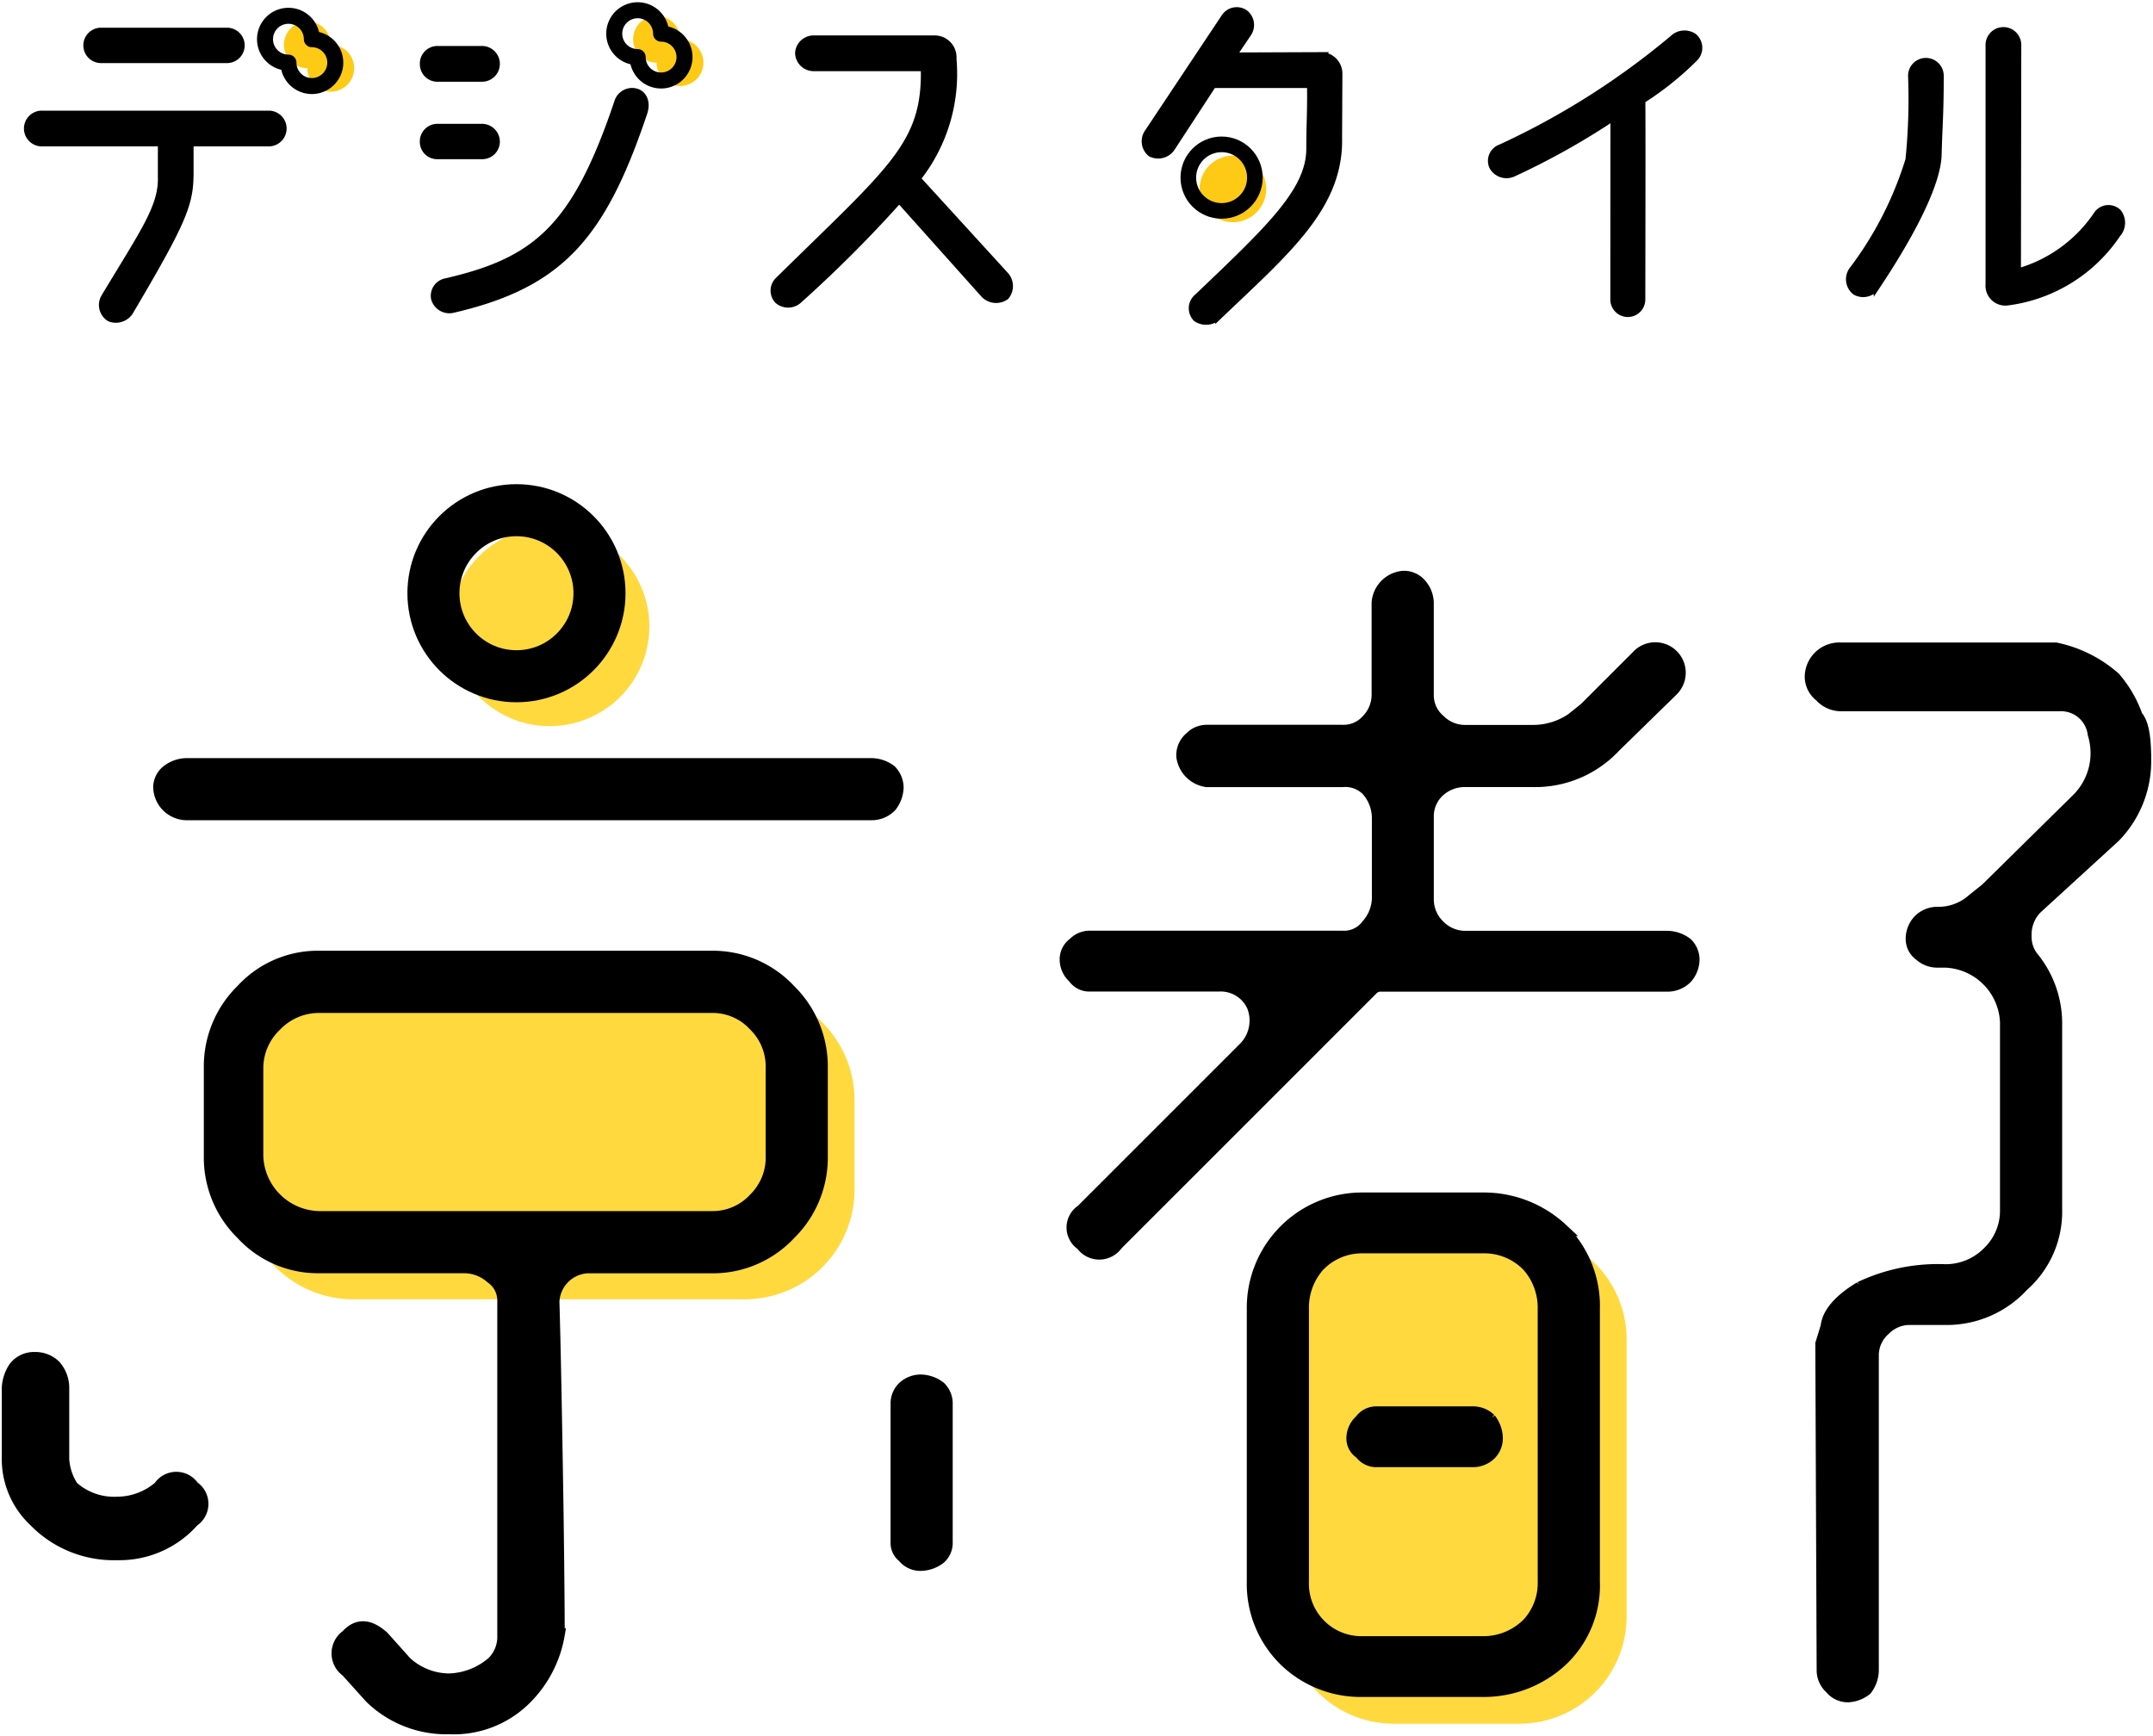 <svg xmlns="http://www.w3.org/2000/svg" xmlns:xlink="http://www.w3.org/1999/xlink" width="82.741" height="66.722" viewBox="0 0 82.741 66.722">
  <defs>
    <clipPath id="clip-path">
      <rect id="長方形_416" data-name="長方形 416" width="82.741" height="66.722" fill="none"/>
    </clipPath>
  </defs>
  <g id="グループ_446" data-name="グループ 446" transform="translate(-202.059 -41.89)">
    <g id="グループ_445" data-name="グループ 445" transform="translate(202.059 41.89)">
      <g id="グループ_444" data-name="グループ 444" transform="translate(0 0)" clip-path="url(#clip-path)">
        <path id="パス_1379" data-name="パス 1379" d="M10.349,1.544a.9.9,0,1,0-.9.9.9.9,0,1,0,.9-.9" transform="translate(2.363 0.178)" fill="#ffca16"/>
        <path id="パス_1380" data-name="パス 1380" d="M20.861,1.376a.9.9,0,1,0-.9.9.9.9,0,1,0,.9-.9" transform="translate(5.271 0.131)" fill="#ffca16"/>
        <path id="パス_1381" data-name="パス 1381" d="M47.678,55.989H42.85a4.12,4.12,0,0,1-4.121-4.121V41.22A4.12,4.12,0,0,1,42.85,37.1h4.828A4.12,4.12,0,0,1,51.8,41.22V51.868a4.12,4.12,0,0,1-4.121,4.121" transform="translate(10.712 10.261)" fill="#ffd93e"/>
        <path id="パス_1382" data-name="パス 1382" d="M17.378,15.861a3.83,3.83,0,1,1-3.83,3.83,3.83,3.83,0,0,1,3.83-3.83" transform="translate(3.747 4.387)" fill="#ffd93e"/>
        <path id="パス_1383" data-name="パス 1383" d="M26.594,41.69H11.549a4.221,4.221,0,0,1-4.22-4.22V34.04a4.221,4.221,0,0,1,4.22-4.22H26.594a4.22,4.22,0,0,1,4.22,4.22v3.429a4.22,4.22,0,0,1-4.22,4.22" transform="translate(2.027 8.248)" fill="#ffd93e"/>
        <path id="パス_1384" data-name="パス 1384" d="M7.347,50.467a3.763,3.763,0,0,1-2.911,1.277,4.229,4.229,0,0,1-3.165-1.277A3.24,3.24,0,0,1,.25,48.016V45.362A1.516,1.516,0,0,1,.505,44.6a.917.917,0,0,1,.766-.357,1.039,1.039,0,0,1,.766.306,1.255,1.255,0,0,1,.305.817v2.756A2.228,2.228,0,0,0,2.7,49.191a2.421,2.421,0,0,0,1.735.613,2.518,2.518,0,0,0,1.634-.613.765.765,0,0,1,1.277,0,.763.763,0,0,1,0,1.277M30.27,30.1a4.086,4.086,0,0,1,1.224,2.96v3.421a4.084,4.084,0,0,1-1.224,2.96,4.021,4.021,0,0,1-2.962,1.277h-4.8a1.406,1.406,0,0,0-1.328,1.328c.051,1.736.1,4.34.153,7.709.051,3.472.051,5.156.051,5.105a4.517,4.517,0,0,1-1.226,2.4,3.883,3.883,0,0,1-2.96,1.174,4.158,4.158,0,0,1-3.013-1.174l-.919-1.021a.813.813,0,0,1,0-1.328c.409-.458.868-.409,1.379.051l.868.97a2.489,2.489,0,0,0,1.685.665,2.691,2.691,0,0,0,1.684-.665,1.389,1.389,0,0,0,.41-.97V42.043a1.088,1.088,0,0,0-.461-.918,1.613,1.613,0,0,0-1.02-.41H12.2a3.939,3.939,0,0,1-2.96-1.277,4.085,4.085,0,0,1-1.226-2.96V33.057A4.087,4.087,0,0,1,9.236,30.1,3.944,3.944,0,0,1,12.2,28.82H27.309A4.026,4.026,0,0,1,30.27,30.1m-.664,2.96a2.232,2.232,0,0,0-.664-1.633,2.2,2.2,0,0,0-1.634-.716H12.2a2.314,2.314,0,0,0-1.684.716A2.286,2.286,0,0,0,9.8,33.057v3.421a2.447,2.447,0,0,0,2.4,2.349H27.309a2.2,2.2,0,0,0,1.634-.715,2.237,2.237,0,0,0,.664-1.634ZM36.039,51.9a1.217,1.217,0,0,1-.715.255.819.819,0,0,1-.663-.306.659.659,0,0,1-.255-.562V45.974a.845.845,0,0,1,.255-.611.965.965,0,0,1,.663-.255,1.217,1.217,0,0,1,.715.255.845.845,0,0,1,.255.611v5.311a.765.765,0,0,1-.255.613" transform="translate(0.069 7.971)"/>
        <path id="パス_1385" data-name="パス 1385" d="M7.347,50.467a3.763,3.763,0,0,1-2.911,1.277,4.229,4.229,0,0,1-3.165-1.277A3.24,3.24,0,0,1,.25,48.016V45.362A1.516,1.516,0,0,1,.505,44.6a.917.917,0,0,1,.766-.357,1.039,1.039,0,0,1,.766.306,1.255,1.255,0,0,1,.305.817v2.756A2.228,2.228,0,0,0,2.7,49.191a2.421,2.421,0,0,0,1.735.613,2.518,2.518,0,0,0,1.634-.613.765.765,0,0,1,1.277,0A.763.763,0,0,1,7.347,50.467ZM30.27,30.1a4.086,4.086,0,0,1,1.224,2.96v3.421a4.084,4.084,0,0,1-1.224,2.96,4.021,4.021,0,0,1-2.962,1.277h-4.8a1.406,1.406,0,0,0-1.328,1.328c.051,1.736.1,4.34.153,7.709.051,3.472.051,5.156.051,5.105a4.517,4.517,0,0,1-1.226,2.4,3.883,3.883,0,0,1-2.96,1.174,4.158,4.158,0,0,1-3.013-1.174l-.919-1.021a.813.813,0,0,1,0-1.328c.409-.458.868-.409,1.379.051l.868.97a2.489,2.489,0,0,0,1.685.665,2.691,2.691,0,0,0,1.684-.665,1.389,1.389,0,0,0,.41-.97V42.043a1.088,1.088,0,0,0-.461-.918,1.613,1.613,0,0,0-1.02-.41H12.2a3.939,3.939,0,0,1-2.96-1.277,4.085,4.085,0,0,1-1.226-2.96V33.057A4.087,4.087,0,0,1,9.236,30.1,3.944,3.944,0,0,1,12.2,28.82H27.309A4.026,4.026,0,0,1,30.27,30.1Zm-.664,2.96a2.232,2.232,0,0,0-.664-1.633,2.2,2.2,0,0,0-1.634-.716H12.2a2.314,2.314,0,0,0-1.684.716A2.286,2.286,0,0,0,9.8,33.057v3.421a2.447,2.447,0,0,0,2.4,2.349H27.309a2.2,2.2,0,0,0,1.634-.715,2.237,2.237,0,0,0,.664-1.634ZM36.039,51.9a1.217,1.217,0,0,1-.715.255.819.819,0,0,1-.663-.306.659.659,0,0,1-.255-.562V45.974a.845.845,0,0,1,.255-.611.965.965,0,0,1,.663-.255,1.217,1.217,0,0,1,.715.255.845.845,0,0,1,.255.611v5.311A.765.765,0,0,1,36.039,51.9Z" transform="translate(0.069 7.971)" fill="none" stroke="#000" stroke-width="0.5"/>
        <path id="パス_1386" data-name="パス 1386" d="M55.932,31.473a.847.847,0,0,1,.257.613,1.071,1.071,0,0,1-.257.663,1,1,0,0,1-.715.308H44.19a.464.464,0,0,0-.357.153l-9.8,9.8a.81.81,0,0,1-1.326,0,.763.763,0,0,1,0-1.277l6.28-6.28a1.519,1.519,0,0,0,.306-1.584,1.369,1.369,0,0,0-1.328-.816h-5a.705.705,0,0,1-.562-.308.9.9,0,0,1-.305-.663.73.73,0,0,1,.305-.613.822.822,0,0,1,.562-.255h9.752a1.121,1.121,0,0,0,.97-.46,1.622,1.622,0,0,0,.409-1.021V26.624a1.645,1.645,0,0,0-.409-1.072,1.2,1.2,0,0,0-.97-.357H37.5a1.083,1.083,0,0,1-.919-.919.857.857,0,0,1,.306-.715A.846.846,0,0,1,37.5,23.3h5.207a1.229,1.229,0,0,0,.97-.409,1.426,1.426,0,0,0,.409-1.021V18.352a1.06,1.06,0,0,1,.97-.971.821.821,0,0,1,.664.308,1.075,1.075,0,0,1,.255.664v3.522a1.288,1.288,0,0,0,.458,1.021,1.4,1.4,0,0,0,.971.409h2.654a2.661,2.661,0,0,0,1.481-.46l.511-.409,1.991-1.99a.921.921,0,1,1,1.326,1.275c-.051,0-.051,0-.051.051l-2.143,2.094a4.166,4.166,0,0,1-3.115,1.328H47.355a1.491,1.491,0,0,0-.97.409,1.341,1.341,0,0,0-.409,1.021v3.114a1.426,1.426,0,0,0,.409,1.021,1.442,1.442,0,0,0,1.021.46h7.81a1.22,1.22,0,0,1,.715.255m-4.8,10.976a4.122,4.122,0,0,1,1.226,3.064V55.98a3.929,3.929,0,0,1-1.226,3.011,4.374,4.374,0,0,1-3.013,1.174H43.475a4.162,4.162,0,0,1-2.962-1.174,4.085,4.085,0,0,1-1.224-3.011V45.513a4.181,4.181,0,0,1,4.186-4.237H48.12a4.379,4.379,0,0,1,3.013,1.173m-.664,3.064a2.448,2.448,0,0,0-.613-1.685,2.351,2.351,0,0,0-1.736-.714H43.475a2.319,2.319,0,0,0-1.685.714,2.448,2.448,0,0,0-.613,1.685V55.98a2.267,2.267,0,0,0,2.3,2.349H48.12a2.437,2.437,0,0,0,1.736-.715,2.321,2.321,0,0,0,.613-1.634Zm-2.094,4.238a1.208,1.208,0,0,1,.255.714.841.841,0,0,1-.255.614.945.945,0,0,1-.613.254H44.036a.73.73,0,0,1-.613-.305.641.641,0,0,1-.306-.563.9.9,0,0,1,.306-.663.728.728,0,0,1,.613-.306h3.726a.939.939,0,0,1,.613.255m12.968-3.574c.051-.511.511-1.021,1.277-1.481a6.967,6.967,0,0,1,3.268-.664,2.314,2.314,0,0,0,1.684-.714,2.238,2.238,0,0,0,.664-1.635v-7.2a2.447,2.447,0,0,0-2.348-2.349h-.306a.971.971,0,0,1-.664-.255.73.73,0,0,1-.306-.613,1.008,1.008,0,0,1,.306-.715.977.977,0,0,1,.664-.255,2.008,2.008,0,0,0,1.377-.511l.511-.409,3.472-3.42a2.519,2.519,0,0,0,.664-2.553,1.281,1.281,0,0,0-1.328-1.123H61.854a1.064,1.064,0,0,1-.766-.357.916.916,0,0,1-.356-.766,1.08,1.08,0,0,1,1.122-1.02h8.271a4.915,4.915,0,0,1,2.247,1.122,4.5,4.5,0,0,1,.817,1.379v.052c.255.254.357.765.357,1.735a4.13,4.13,0,0,1-1.174,2.909l-3.013,2.757a1.465,1.465,0,0,0-.409,1.072,1.3,1.3,0,0,0,.255.817,3.988,3.988,0,0,1,.919,2.5v7.2a3.764,3.764,0,0,1-1.277,2.911,3.946,3.946,0,0,1-2.96,1.277h-1.43a1.373,1.373,0,0,0-.919.409,1.338,1.338,0,0,0-.46.97V59.4a1.217,1.217,0,0,1-.255.715,1.2,1.2,0,0,1-.664.255.823.823,0,0,1-.664-.306.9.9,0,0,1-.306-.664l-.051-12.559Z" transform="translate(8.876 4.807)"/>
        <path id="パス_1387" data-name="パス 1387" d="M55.932,31.473a.847.847,0,0,1,.257.613,1.071,1.071,0,0,1-.257.663,1,1,0,0,1-.715.308H44.19a.464.464,0,0,0-.357.153l-9.8,9.8a.81.81,0,0,1-1.326,0,.763.763,0,0,1,0-1.277l6.28-6.28a1.519,1.519,0,0,0,.306-1.584,1.369,1.369,0,0,0-1.328-.816h-5a.705.705,0,0,1-.562-.308.9.9,0,0,1-.305-.663.73.73,0,0,1,.305-.613.822.822,0,0,1,.562-.255h9.752a1.121,1.121,0,0,0,.97-.46,1.622,1.622,0,0,0,.409-1.021V26.624a1.645,1.645,0,0,0-.409-1.072,1.2,1.2,0,0,0-.97-.357H37.5a1.083,1.083,0,0,1-.919-.919.857.857,0,0,1,.306-.715A.846.846,0,0,1,37.5,23.3h5.207a1.229,1.229,0,0,0,.97-.409,1.426,1.426,0,0,0,.409-1.021V18.352a1.06,1.06,0,0,1,.97-.971.821.821,0,0,1,.664.308,1.075,1.075,0,0,1,.255.664v3.522a1.288,1.288,0,0,0,.458,1.021,1.4,1.4,0,0,0,.971.409h2.654a2.661,2.661,0,0,0,1.481-.46l.511-.409,1.991-1.99a.921.921,0,1,1,1.326,1.275c-.051,0-.051,0-.051.051l-2.143,2.094a4.166,4.166,0,0,1-3.115,1.328H47.355a1.491,1.491,0,0,0-.97.409,1.341,1.341,0,0,0-.409,1.021v3.114a1.426,1.426,0,0,0,.409,1.021,1.442,1.442,0,0,0,1.021.46h7.81A1.22,1.22,0,0,1,55.932,31.473Zm-4.8,10.976a4.122,4.122,0,0,1,1.226,3.064V55.98a3.929,3.929,0,0,1-1.226,3.011,4.374,4.374,0,0,1-3.013,1.174H43.475a4.162,4.162,0,0,1-2.962-1.174,4.085,4.085,0,0,1-1.224-3.011V45.513a4.181,4.181,0,0,1,4.186-4.237H48.12A4.379,4.379,0,0,1,51.133,42.449Zm-.664,3.064a2.448,2.448,0,0,0-.613-1.685,2.351,2.351,0,0,0-1.736-.714H43.475a2.319,2.319,0,0,0-1.685.714,2.448,2.448,0,0,0-.613,1.685V55.98a2.267,2.267,0,0,0,2.3,2.349H48.12a2.437,2.437,0,0,0,1.736-.715,2.321,2.321,0,0,0,.613-1.634Zm-2.094,4.238a1.208,1.208,0,0,1,.255.714.841.841,0,0,1-.255.614.945.945,0,0,1-.613.254H44.036a.73.73,0,0,1-.613-.305.641.641,0,0,1-.306-.563.9.9,0,0,1,.306-.663.728.728,0,0,1,.613-.306h3.726A.939.939,0,0,1,48.375,49.752Zm12.968-3.574c.051-.511.511-1.021,1.277-1.481a6.967,6.967,0,0,1,3.268-.664,2.314,2.314,0,0,0,1.684-.714,2.238,2.238,0,0,0,.664-1.635v-7.2a2.447,2.447,0,0,0-2.348-2.349h-.306a.971.971,0,0,1-.664-.255.73.73,0,0,1-.306-.613,1.008,1.008,0,0,1,.306-.715.977.977,0,0,1,.664-.255,2.008,2.008,0,0,0,1.377-.511l.511-.409,3.472-3.42a2.519,2.519,0,0,0,.664-2.553,1.281,1.281,0,0,0-1.328-1.123H61.854a1.064,1.064,0,0,1-.766-.357.916.916,0,0,1-.356-.766,1.08,1.08,0,0,1,1.122-1.02h8.271a4.915,4.915,0,0,1,2.247,1.122,4.5,4.5,0,0,1,.817,1.379v.052c.255.254.357.765.357,1.735a4.13,4.13,0,0,1-1.174,2.909l-3.013,2.757a1.465,1.465,0,0,0-.409,1.072,1.3,1.3,0,0,0,.255.817,3.988,3.988,0,0,1,.919,2.5v7.2a3.764,3.764,0,0,1-1.277,2.911,3.946,3.946,0,0,1-2.96,1.277h-1.43a1.373,1.373,0,0,0-.919.409,1.338,1.338,0,0,0-.46.97V59.4a1.217,1.217,0,0,1-.255.715,1.2,1.2,0,0,1-.664.255.823.823,0,0,1-.664-.306.9.9,0,0,1-.306-.664l-.051-12.559Z" transform="translate(8.876 4.807)" fill="none" stroke="#000" stroke-width="0.5"/>
        <circle id="楕円形_161" data-name="楕円形 161" cx="3.191" cy="3.191" r="3.191" transform="translate(16.657 19.609)" fill="none" stroke="#000" stroke-width="2"/>
        <path id="パス_1388" data-name="パス 1388" d="M5.113,23.276a1.221,1.221,0,0,1,.716-.255H32.176a1.213,1.213,0,0,1,.714.255.931.931,0,0,1,.257.611,1.207,1.207,0,0,1-.257.715,1,1,0,0,1-.714.306H5.83a1.047,1.047,0,0,1-1.023-1.021.794.794,0,0,1,.306-.611" transform="translate(1.33 6.367)"/>
        <path id="パス_1389" data-name="パス 1389" d="M5.113,23.276a1.221,1.221,0,0,1,.716-.255H32.176a1.213,1.213,0,0,1,.714.255.931.931,0,0,1,.257.611,1.207,1.207,0,0,1-.257.715,1,1,0,0,1-.714.306H5.83a1.047,1.047,0,0,1-1.023-1.021A.794.794,0,0,1,5.113,23.276Z" transform="translate(1.33 6.367)" fill="none" stroke="#000" stroke-width="0.5"/>
        <path id="パス_1390" data-name="パス 1390" d="M5.961,4.553H1.4a.562.562,0,1,1,0-1.123h8.72a.562.562,0,0,1,0,1.123H7.083V5.677c0,1.194-.223,1.811-2.288,5.308a.645.645,0,0,1-.814.3.6.6,0,0,1-.211-.8C5.273,7.981,6,7,5.961,5.845Z" transform="translate(0.231 0.948)"/>
        <path id="パス_1391" data-name="パス 1391" d="M5.961,4.553H1.4a.562.562,0,1,1,0-1.123h8.72a.562.562,0,0,1,0,1.123H7.083V5.677c0,1.194-.223,1.811-2.288,5.308a.645.645,0,0,1-.814.3.6.6,0,0,1-.211-.8C5.273,7.981,6,7,5.961,5.845Z" transform="translate(0.231 0.948)" fill="none" stroke="#000" stroke-width="0.25"/>
        <path id="パス_1392" data-name="パス 1392" d="M3.142.932H8.03a.555.555,0,0,1,0,1.109H3.142a.555.555,0,0,1,0-1.109" transform="translate(0.717 0.258)"/>
        <path id="パス_1393" data-name="パス 1393" d="M3.142.932H8.03a.555.555,0,0,1,0,1.109H3.142a.555.555,0,0,1,0-1.109Z" transform="translate(0.717 0.258)" fill="none" stroke="#000" stroke-width="0.25"/>
        <path id="パス_1394" data-name="パス 1394" d="M15,2.607H13.283a.55.55,0,0,1-.546-.562.551.551,0,0,1,.546-.563H15a.562.562,0,0,1,0,1.125" transform="translate(3.523 0.41)"/>
        <path id="パス_1395" data-name="パス 1395" d="M15,2.607H13.283a.55.55,0,0,1-.546-.562.551.551,0,0,1,.546-.563H15a.562.562,0,0,1,0,1.125Z" transform="translate(3.523 0.41)" fill="none" stroke="#000" stroke-width="0.25"/>
        <path id="パス_1396" data-name="パス 1396" d="M13.284,3.826H15a.564.564,0,0,1,.562.562A.551.551,0,0,1,15,4.935H13.284a.539.539,0,0,1-.548-.548.551.551,0,0,1,.548-.562" transform="translate(3.523 1.058)"/>
        <path id="パス_1397" data-name="パス 1397" d="M13.284,3.826H15a.564.564,0,0,1,.562.562A.551.551,0,0,1,15,4.935H13.284a.539.539,0,0,1-.548-.548A.551.551,0,0,1,13.284,3.826Z" transform="translate(3.523 1.058)" fill="none" stroke="#000" stroke-width="0.25"/>
        <path id="パス_1398" data-name="パス 1398" d="M20.116,3.17a.586.586,0,0,1,.7-.407c.294.07.463.393.322.814-1.6,4.762-3.216,6.615-7.374,7.57a.6.6,0,0,1-.688-.435.556.556,0,0,1,.437-.647c3.469-.8,4.972-2.064,6.6-6.895" transform="translate(3.614 0.759)"/>
        <path id="パス_1399" data-name="パス 1399" d="M20.116,3.17a.586.586,0,0,1,.7-.407c.294.07.463.393.322.814-1.6,4.762-3.216,6.615-7.374,7.57a.6.6,0,0,1-.688-.435.556.556,0,0,1,.437-.647C16.985,9.265,18.489,8,20.116,3.17Z" transform="translate(3.614 0.759)" fill="none" stroke="#000" stroke-width="0.25"/>
        <path id="パス_1400" data-name="パス 1400" d="M24.267,11.206a.608.608,0,0,1-.829.014.557.557,0,0,1,.042-.786c4.353-4.284,5.659-5.2,5.589-8.146H24.827a.588.588,0,0,1-.589-.563.586.586,0,0,1,.589-.56h4.663a.714.714,0,0,1,.7.771,6.489,6.489,0,0,1-1.377,4.608l3.371,3.692a.629.629,0,0,1,.028.843A.647.647,0,0,1,31.372,11L28.114,7.357a49.436,49.436,0,0,1-3.848,3.849" transform="translate(6.443 0.322)"/>
        <path id="パス_1401" data-name="パス 1401" d="M24.267,11.206a.608.608,0,0,1-.829.014.557.557,0,0,1,.042-.786c4.353-4.284,5.659-5.2,5.589-8.146H24.827a.588.588,0,0,1-.589-.563.586.586,0,0,1,.589-.56h4.663a.714.714,0,0,1,.7.771,6.489,6.489,0,0,1-1.377,4.608l3.371,3.692a.629.629,0,0,1,.028.843A.647.647,0,0,1,31.372,11L28.114,7.357A49.436,49.436,0,0,1,24.267,11.206Z" transform="translate(6.443 0.322)" fill="none" stroke="#000" stroke-width="0.25"/>
        <path id="パス_1402" data-name="パス 1402" d="M41.918,5.219c.055,2.654-2.023,4.368-4.621,6.854a.683.683,0,0,1-.857.084.559.559,0,0,1,.042-.829c2.738-2.613,4.311-4.072,4.311-5.7,0-1.011.042-1.334.028-2.457H37.086L35.5,5.6a.631.631,0,0,1-.814.211.608.608,0,0,1-.1-.829L37.523.569A.563.563,0,0,1,38.294.4a.582.582,0,0,1,.14.8l-.576.855,3.384-.013a.7.7,0,0,1,.688.7Z" transform="translate(9.534 0.087)"/>
        <path id="パス_1403" data-name="パス 1403" d="M41.918,5.219c.055,2.654-2.023,4.368-4.621,6.854a.683.683,0,0,1-.857.084.559.559,0,0,1,.042-.829c2.738-2.613,4.311-4.072,4.311-5.7,0-1.011.042-1.334.028-2.457H37.086L35.5,5.6a.631.631,0,0,1-.814.211.608.608,0,0,1-.1-.829L37.523.569A.563.563,0,0,1,38.294.4a.582.582,0,0,1,.14.8l-.576.855,3.384-.013a.7.7,0,0,1,.688.7Z" transform="translate(9.534 0.087)" fill="none" stroke="#000" stroke-width="0.25"/>
        <path id="パス_1404" data-name="パス 1404" d="M49.6,4.224a28.186,28.186,0,0,1-3.862,2.163.617.617,0,0,1-.8-.267.541.541,0,0,1,.322-.73A29.533,29.533,0,0,0,51.87,1.2a.644.644,0,0,1,.816-.071.568.568,0,0,1,.027.83A11.875,11.875,0,0,1,50.69,3.578c.015,0,0,7.653,0,7.653a.547.547,0,1,1-1.094,0Z" transform="translate(12.415 0.281)"/>
        <path id="パス_1405" data-name="パス 1405" d="M49.6,4.224a28.186,28.186,0,0,1-3.862,2.163.617.617,0,0,1-.8-.267.541.541,0,0,1,.322-.73A29.533,29.533,0,0,0,51.87,1.2a.644.644,0,0,1,.816-.071.568.568,0,0,1,.027.83A11.875,11.875,0,0,1,50.69,3.578c.015,0,0,7.653,0,7.653a.547.547,0,1,1-1.094,0Z" transform="translate(12.415 0.281)" fill="none" stroke="#000" stroke-width="0.25"/>
        <path id="パス_1406" data-name="パス 1406" d="M59.094,5.441c-.028,1.011-.857,2.782-2.36,5.043a.622.622,0,0,1-.827.225.61.61,0,0,1-.1-.872,13.648,13.648,0,0,0,2.147-4.211,23.13,23.13,0,0,0,.1-3.217.56.56,0,0,1,1.121-.014c0,1.446-.055,1.953-.083,3.047" transform="translate(15.399 0.51)"/>
        <path id="パス_1407" data-name="パス 1407" d="M59.094,5.441c-.028,1.011-.857,2.782-2.36,5.043a.622.622,0,0,1-.827.225.61.61,0,0,1-.1-.872,13.648,13.648,0,0,0,2.147-4.211,23.13,23.13,0,0,0,.1-3.217.56.56,0,0,1,1.121-.014C59.177,3.84,59.122,4.347,59.094,5.441Z" transform="translate(15.399 0.51)" fill="none" stroke="#000" stroke-width="0.25"/>
        <path id="パス_1408" data-name="パス 1408" d="M64.044,7.955a.54.54,0,0,1,.8-.056.657.657,0,0,1-.029.843,6,6,0,0,1-4.2,2.612.639.639,0,0,1-.744-.688V1.494a.562.562,0,1,1,1.123,0l-.013,8.694a5.447,5.447,0,0,0,3.061-2.233" transform="translate(16.56 0.258)"/>
        <path id="パス_1409" data-name="パス 1409" d="M64.044,7.955a.54.54,0,0,1,.8-.056.657.657,0,0,1-.029.843,6,6,0,0,1-4.2,2.612.639.639,0,0,1-.744-.688V1.494a.562.562,0,1,1,1.123,0l-.013,8.694A5.447,5.447,0,0,0,64.044,7.955Z" transform="translate(16.56 0.258)" fill="none" stroke="#000" stroke-width="0.25"/>
        <path id="パス_1410" data-name="パス 1410" d="M37.393,4.686a1.279,1.279,0,1,1-1.279,1.279,1.28,1.28,0,0,1,1.279-1.279" transform="translate(9.989 1.296)" fill="#ffca16"/>
        <circle id="楕円形_162" data-name="楕円形 162" cx="1.279" cy="1.279" r="1.279" transform="translate(45.668 5.548)" fill="none" stroke="#000" stroke-width="0.6"/>
        <path id="パス_1411" data-name="パス 1411" d="M9.779,1.376a.9.9,0,1,0-.9.9.9.9,0,1,0,.9-.9Z" transform="translate(2.206 0.131)" fill="none" stroke="#000" stroke-linecap="round" stroke-linejoin="round" stroke-width="0.615"/>
        <path id="パス_1412" data-name="パス 1412" d="M20.292,1.209a.9.9,0,1,0-.9.9.9.9,0,1,0,.9-.9Z" transform="translate(5.114 0.085)" fill="none" stroke="#000" stroke-linecap="round" stroke-linejoin="round" stroke-width="0.615"/>
      </g>
    </g>
  </g>
</svg>
